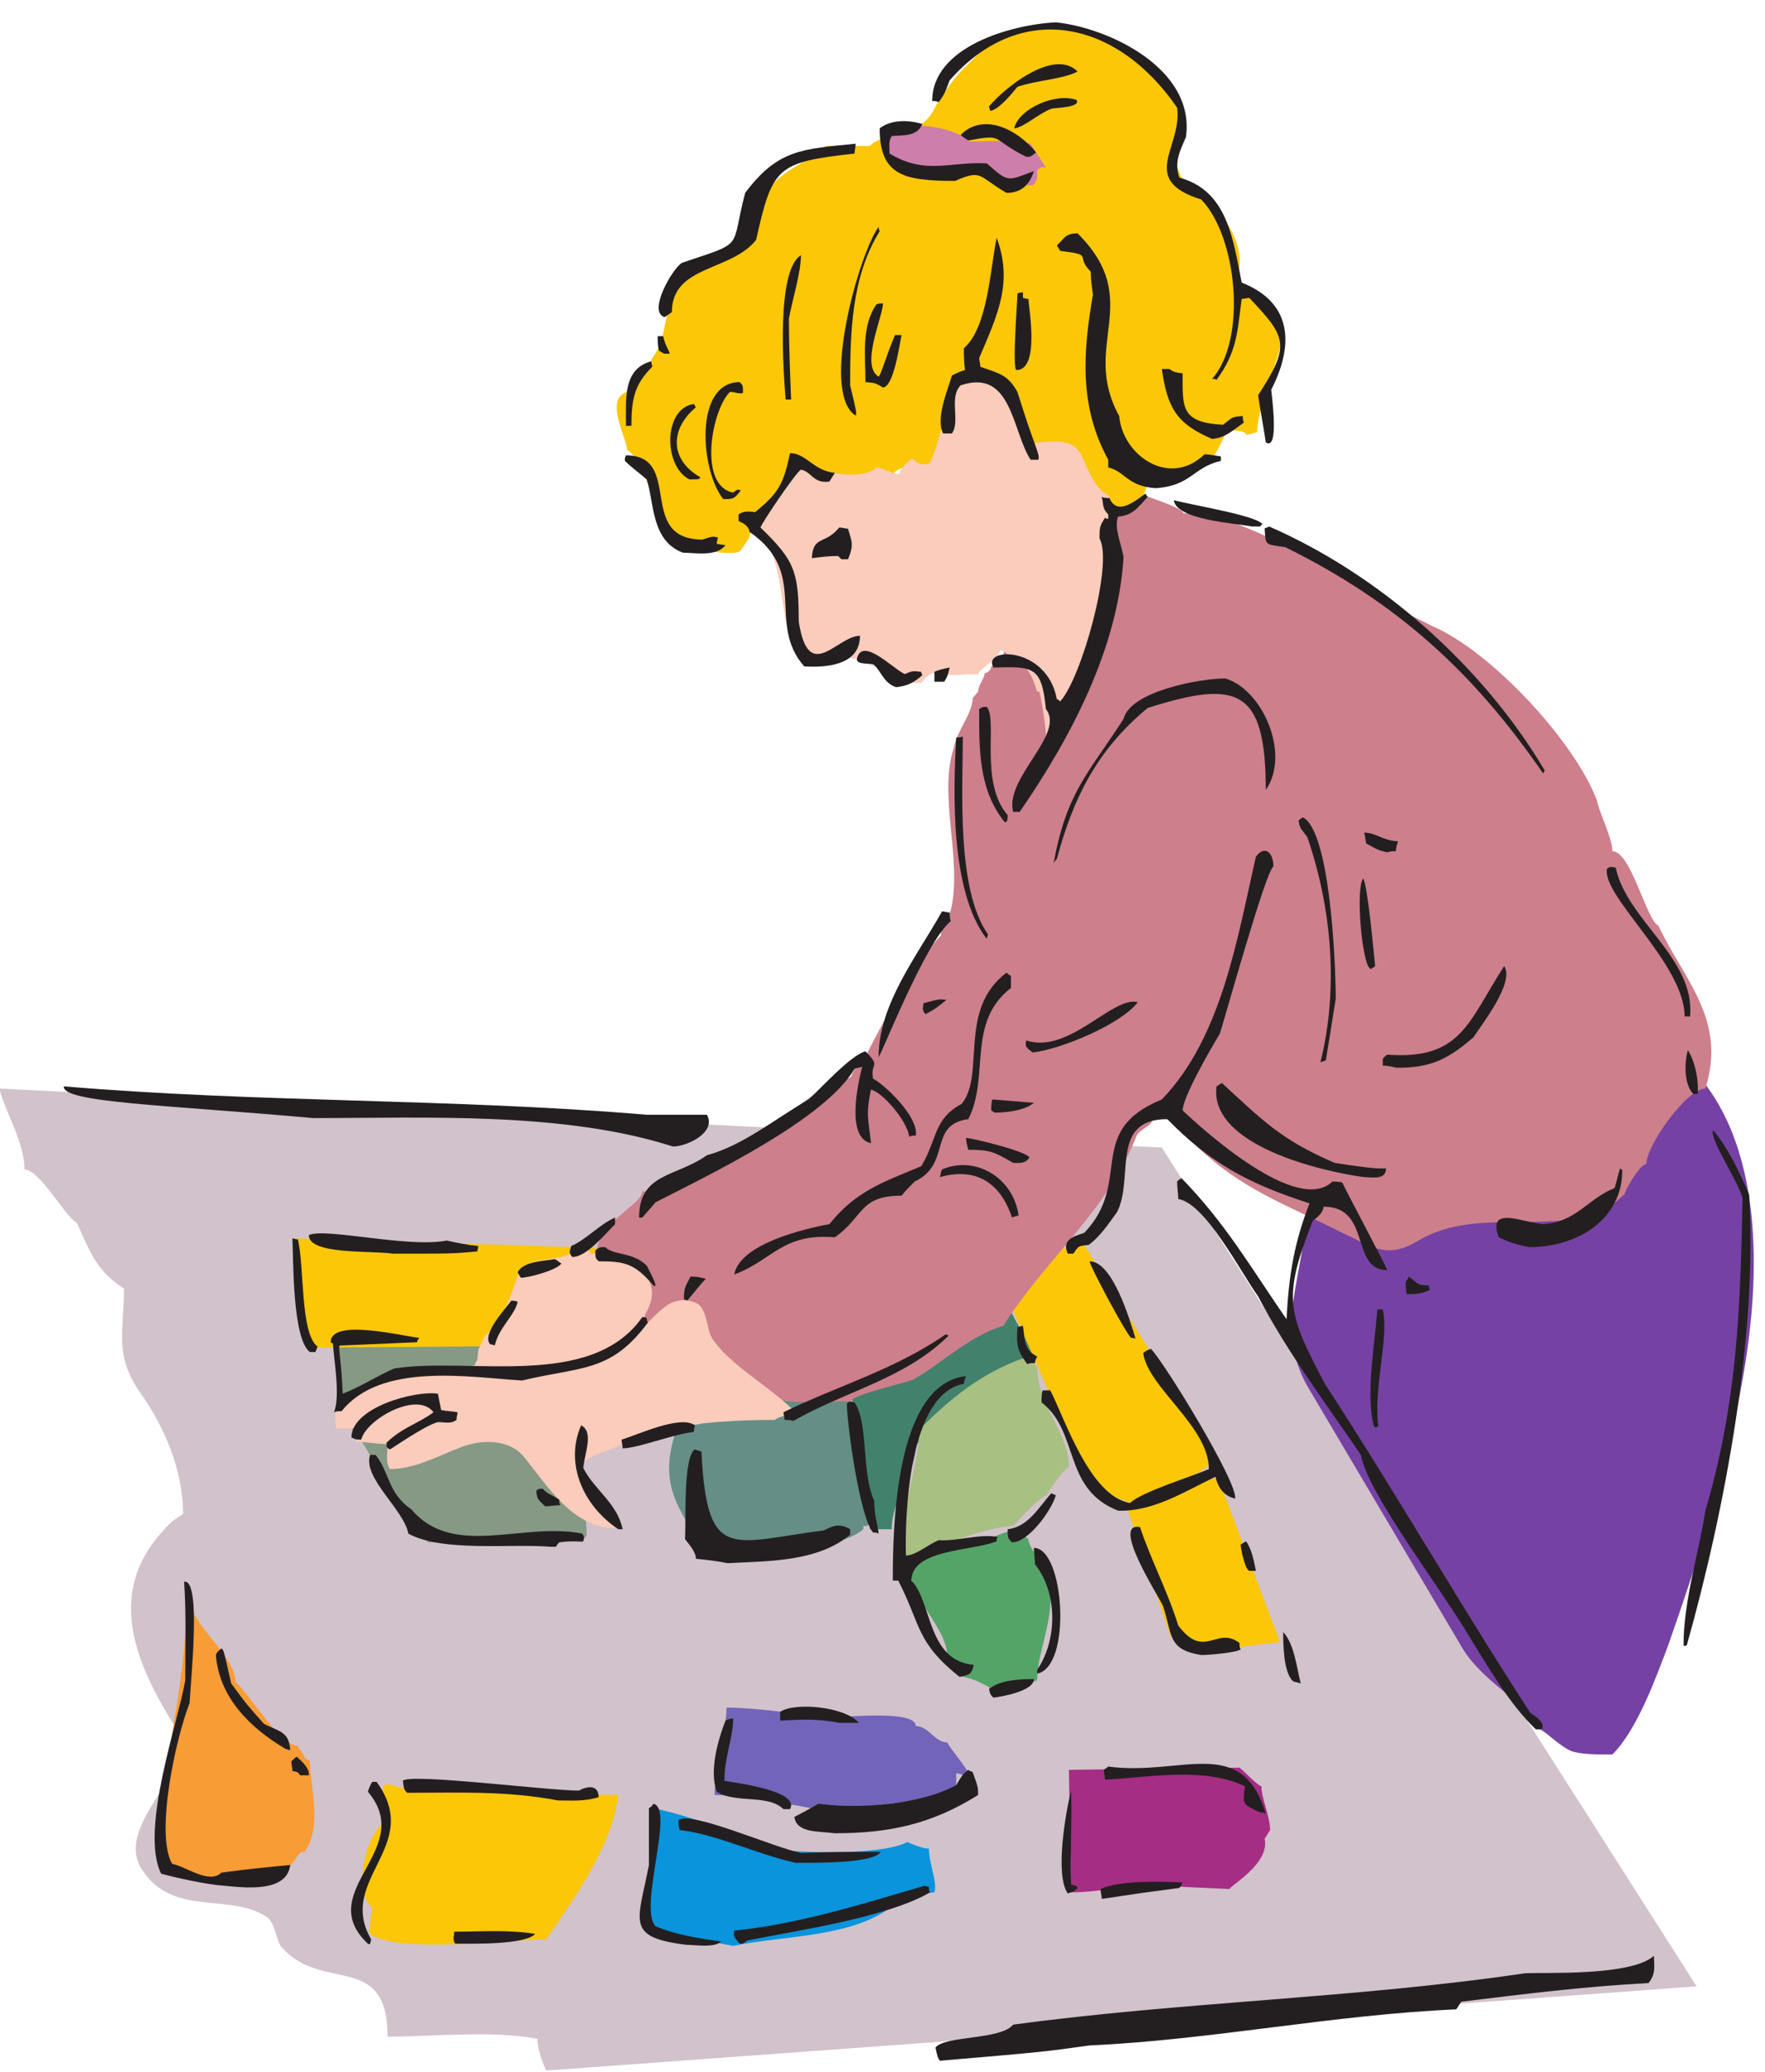 <?xml version="1.0" encoding="UTF-8"?><svg xmlns="http://www.w3.org/2000/svg" xmlns:xlink="http://www.w3.org/1999/xlink" height="136.4" preserveAspectRatio="xMidYMid meet" version="1.0" viewBox="0.3 -0.7 116.2 136.4" width="116.2" zoomAndPan="magnify"><g><g><path d="M 0.254 70.969 L 76.789 74.855 L 112 130.082 L 36.258 135.625 C 36.039 135.191 35.68 134.184 35.68 133.539 C 32.797 132.961 28.91 133.391 25.816 133.391 C 25.816 127.777 21.566 130.512 18.902 127.562 C 18.473 127.199 18.473 125.977 17.895 125.543 C 15.59 123.891 11.703 125.543 9.688 122.449 C 7.816 119.785 12.352 116.473 12.352 113.809 C 9.258 109.059 6.809 103.945 11.703 99.41 L 12.352 98.977 C 12.352 96.098 11.129 93.219 9.473 90.914 C 7.816 88.465 8.461 87.023 8.461 84.145 C 6.59 82.922 6.23 81.695 5.367 79.824 C 4.574 79.395 2.918 76.297 1.91 76.297 C 1.91 74.496 0.688 72.625 0.254 70.969" fill="#d2c2cb"/></g><g><path d="M 83.918 119.785 C 83.918 118.922 83.344 117.695 83.344 116.902 C 83.129 116.902 82.117 115.824 81.902 115.68 L 70.672 115.824 L 70.816 123.891 C 72.688 123.891 74.559 123.387 76.574 123.457 L 81.254 123.672 C 81.254 123.457 83.918 122.016 83.559 120.359 L 83.918 119.785" fill="#a52d84"/></g><g><path d="M 64.117 116.258 C 64.117 115.824 62.68 114.242 62.68 114.023 C 61.816 114.023 61.457 112.945 60.59 112.945 C 60.59 111.723 54.902 112.512 54.109 112.367 C 52.887 112.082 49.574 111.723 48.137 111.723 C 48.137 112.945 47.344 116.039 47.344 117.48 C 48.566 117.48 52.238 118.059 53.68 118.344 C 55.91 118.707 58.574 117.914 60.809 117.914 C 61.238 117.48 62.68 117.914 63.254 117.695 L 63.254 116.039 L 64.117 116.258" fill="#7264b8"/></g><g><path d="M 60.016 120.578 C 58 121.801 46.117 121.367 46.117 119.137 C 45.688 118.922 43.457 118.344 43.238 118.344 C 43.238 120.578 43.023 123.672 43.023 125.762 C 43.238 125.977 43.816 126.336 44.031 126.555 L 48.566 127.418 C 51.953 126.695 56.703 126.914 59.367 124.535 C 59.727 124.25 61.457 123.891 61.816 123.891 C 62.031 123.242 61.457 122.016 61.457 121.008 C 61.023 121.008 60.59 120.793 60.016 120.578" fill="#0994dc"/></g><g><path d="M 41.008 117.48 C 36.832 117.48 32.797 117.266 28.695 117.266 C 25.238 117.266 25.457 115.25 25.457 119.352 C 24.23 120.578 23.582 123.891 24.809 124.898 L 24.59 126.555 C 26.246 127.992 33.59 126.984 36.258 126.984 C 37.91 124.535 40.574 121.008 41.008 117.48" fill="#fbc707"/></g><g><path d="M 18.688 122.879 C 19.336 122.449 19.695 121.656 20.129 121.227 L 20.344 121.227 C 21.566 119.57 20.703 116.902 20.703 115.25 L 20.344 115.031 C 20.344 114.816 19.91 114.387 19.91 114.242 C 18.688 114.242 16.672 110.715 15.809 110.066 C 15.809 108.48 13.359 106.609 12.926 105.168 C 12.566 105.168 12.926 104.953 12.566 104.953 C 12.566 110.496 10.695 116.473 10.695 122.016 C 11.344 122.234 12.137 122.879 12.781 122.879 L 18.688 122.879" fill="#f89c35"/></g><g><path d="M 22.359 87.023 C 22.359 88.898 22.789 91.129 22.789 92.785 C 23.797 93.434 25.238 95.664 25.238 97.105 C 25.672 97.32 26.246 98.762 26.68 98.762 C 26.895 99.191 27.039 99.41 27.473 99.625 C 27.473 99.984 28.336 100.199 28.336 100.633 L 28.48 100.848 L 38.703 100.633 L 38.918 100.414 C 38.918 96.746 36.902 90.914 34.023 88.031 L 22.359 87.023" fill="#859985"/></g><g><path d="M 68.223 89.113 C 68.223 87.457 67.145 86.594 66.781 85.367 C 63.473 85.367 60.016 89.473 56.918 89.473 C 56.918 89.688 56.559 90.121 56.344 90.121 C 56.344 93.648 57.566 96.746 57.566 99.984 L 59.008 99.984 C 59.008 97.969 60.59 96.312 60.59 94.441 C 61.816 93.219 63.902 91.777 65.344 90.336 L 65.703 90.336 C 65.703 89.902 67 89.902 67 89.473 C 67.359 89.473 67.789 89.328 68.223 89.328 L 68.367 89.113 C 68.367 88.465 68.008 87.891 68.008 87.457 L 67.574 87.242 L 67.574 86.809 C 67.359 86.809 67.145 86.594 67.145 86.449 L 68.223 89.113" fill="#42826c"/></g><g><path d="M 57.566 99.625 L 57.352 96.312 C 56.559 95.449 56.344 92.211 56.344 90.914 C 52.672 89.688 48.566 93.219 44.895 93.219 C 43.672 96.746 44.68 98.184 46.336 100.848 C 48.926 100.848 54.902 101.855 57.137 99.984 L 57.137 99.77 L 57.352 99.77 L 57.566 99.625" fill="#648e86"/></g><g><path d="M 60.23 102.504 C 60.23 104.738 62.68 106.391 62.68 108.48 C 62.895 108.48 63.688 109.488 63.688 109.707 C 64.117 109.707 65.344 110.281 65.559 110.496 C 66.566 110.496 67.789 110.281 68.582 109.922 C 68.582 107.832 70.023 105.387 69.23 102.863 C 69.016 102.289 68.008 101.211 68.008 100.633 C 67.789 100.414 67.359 100.414 67.359 99.984 C 67 99.984 65.703 100.414 65.559 100.633 C 64.48 100.633 61.023 100.414 61.023 101.855 C 60.809 101.855 60.23 102.074 60.23 102.504" fill="#54a468"/></g><g><path d="M 67.789 88.68 C 64.91 89.688 62.895 91.344 60.809 93.434 C 60.809 96.312 59.008 99.77 60.016 103.082 L 60.23 102.863 L 60.23 102.289 C 61.238 101.211 65.559 99.77 67 99.77 C 67.145 99.625 68.797 97.754 69.23 97.754 C 69.23 97.535 70.457 95.879 70.672 95.879 C 70.672 93.648 68.582 91.777 68.582 89.328 C 68.367 89.113 68.008 88.465 67.789 88.68" fill="#a8c082"/></g><g><path d="M 19.695 80.832 L 40.145 81.48 L 38.559 87.891 L 20.703 88.031 L 19.695 80.832" fill="#fbc707"/></g><g><path d="M 84.566 107.402 L 80.465 96.527 L 74.559 98.762 L 77.367 107.039 L 79.457 108.047 L 84.566 107.402" fill="#fbc707"/></g><g><path d="M 80.465 95.449 L 71.68 81.266 L 65.559 82.273 L 72.109 97.32 L 75.566 98.543 L 80.465 95.449" fill="#fbc707"/></g><g><path d="M 111.566 69.527 C 116.465 74.496 116.246 83.352 115.023 90.121 C 114.016 96.098 112.145 101.855 110.129 107.617 C 109.336 109.707 108.109 113.16 106.453 114.816 C 105.59 114.816 104.367 114.816 103.793 114.602 C 103.145 114.387 102.137 113.379 101.703 113.16 C 101.129 112.801 100.695 111.938 100.336 111.504 C 99.109 110.496 97.457 109.273 96.59 107.832 L 86.367 90.555 C 84.137 86.594 86.223 83.137 86.223 79.395 L 86.582 79.031 C 86.797 79.031 87.016 78.816 87.016 78.602 L 88.457 78.602 C 90.902 81.047 97.457 79.176 99.688 76.945 C 100.91 76.945 102.566 77.594 103.574 76.512 L 109.336 71.184 C 109.48 70.969 110.773 69.961 111.137 69.961 C 111.137 69.527 111.352 69.961 111.566 69.527" fill="#7641a4"/></g><g><path d="M 75.566 31.871 C 76 32.09 78.016 32.664 78.23 33.098 C 81.688 33.098 85 35.547 88.238 36.625 C 88.887 37.848 93.352 39.863 94.574 40.512 C 98.465 42.168 104.008 48.145 105.445 52.031 C 105.59 52.824 106.453 54.48 106.453 55.344 C 107.68 55.344 108.688 59.883 109.48 60.242 C 111.137 63.77 114.016 66.434 112.574 70.969 C 111.352 70.969 108.688 74.715 108.688 75.938 C 108.258 75.938 107.246 77.738 107.246 77.953 C 106.887 78.168 106.023 79.176 105.59 79.176 C 101.559 80.473 97.238 78.816 93.566 81.047 C 91.48 82.273 90.473 81.266 88.672 80.473 C 85 78.602 81.902 77.594 78.809 74.496 C 78.59 74.281 77.223 72.84 76.789 72.84 L 76.574 72.84 L 76.145 73.059 C 76.145 73.418 75.352 73.633 75.137 74.066 C 73.117 79.176 69.23 82.059 66.352 86.594 C 64.117 87.242 62.246 89.113 60.445 90.121 C 60.016 90.336 56.344 91.129 56.344 91.562 C 53.246 91.562 50.367 92.211 48.566 89.328 C 47.918 89.328 47.559 87.891 47.344 87.672 L 47.129 87.672 C 46.91 87.457 45.688 85.586 45.688 85.367 L 44.465 85.367 L 44.465 85.801 C 44.031 85.801 44.465 86.016 44.031 86.016 L 44.031 86.449 L 43.816 86.594 L 42.809 86.594 C 42.809 85.801 42.59 84.578 42.59 83.715 C 42.23 83.715 41.797 82.488 41.223 82.488 C 41.223 82.273 39.926 81.914 39.566 81.914 C 39.566 79.824 42.59 78.602 42.59 77.738 C 44.465 77.738 47.129 76.152 48.566 75.289 C 50.223 74.496 54.473 70.32 56.129 70.32 L 56.344 70.176 C 56.344 69.961 57.137 68.738 57.352 68.738 C 58.359 66.648 60.809 62.328 62.246 60.891 C 62.246 60.242 62.68 59.883 62.895 59.234 C 63.688 55.922 62.031 51.602 63.109 48.504 C 63.254 47.496 64.336 46.273 64.336 45.266 L 64.695 44.832 C 64.695 44.402 65.129 43.969 65.129 43.609 C 65.344 43.609 65.559 43.395 65.559 43.176 C 65.703 43.176 66.137 42.746 66.352 42.746 C 66.352 39.074 71.465 35.328 73.336 32.883 L 73.695 32.883 C 73.695 32.449 74.559 32.234 74.559 32.09 L 75.566 31.871" fill="#cd7f8b"/></g><g><path d="M 38.633 81.191 C 37.695 82.707 34.887 81.695 34.383 83.281 C 34.023 84.434 33.23 86.594 32.223 87.242 L 31.789 88.176 C 31.789 88.391 31.719 88.68 31.719 88.898 C 31.648 88.898 31.574 89.039 31.574 89.184 C 31.43 89.184 31.359 89.258 31.285 89.328 C 28.336 89.328 25.383 89.902 22.863 91.633 C 22.789 91.707 22.648 91.922 22.648 92.066 L 22.574 92.137 C 22.215 92.137 22.43 93.219 22.43 93.359 L 23.727 93.359 L 23.727 94.227 C 24.375 94.227 25.023 94.367 25.672 94.367 L 25.816 94.512 C 25.816 95.016 25.672 95.52 25.961 96.023 C 27.613 96.023 29.129 95.16 30.641 94.586 C 31.934 94.082 33.734 94.008 34.742 95.16 C 36.398 97.176 37.984 99.914 40.863 99.914 C 40.863 98.473 38.488 97.391 38.488 95.738 C 39.207 95.016 40.793 94.73 41.727 94.152 C 42.375 93.793 43.168 93.578 43.887 93.434 C 46.191 92.93 48.926 92.785 51.305 92.785 C 51.52 92.57 52.312 92.426 52.598 92.426 L 52.598 92.211 C 51.23 90.84 49.359 89.762 47.992 88.391 C 47.773 88.176 47.27 87.602 47.129 87.312 C 46.84 86.809 46.84 85.367 46.117 85.082 C 44.176 84.289 43.383 86.379 42.086 87.023 C 42.59 85.945 43.672 85.008 43.023 83.57 C 42.52 82.344 40.359 81.84 39.207 81.84 C 39.207 81.695 38.703 81.48 38.633 81.191" fill="#fbcbbb"/></g><g><path d="M 74.199 33.098 C 74.488 33.098 75.062 32.664 75.352 32.664 C 75.352 32.234 75.926 31.367 75.926 30.648 C 79.816 30.648 79.816 30.219 81.109 27.625 C 81.254 27.625 82.336 27.625 82.336 27.914 C 82.621 27.914 82.91 27.77 83.055 27.77 C 83.055 27.191 83.488 25.031 83.918 24.891 C 83.918 23.016 85.648 21.578 83.773 19.703 C 83.414 19.344 82.551 18.555 82.336 18.266 C 82.191 18.266 81.758 17.473 81.832 17.328 C 82.551 14.305 78.879 11.855 79.238 11.496 C 77.797 11.496 78.16 10.562 77.512 9.914 C 78.305 7.969 78.734 5.52 76.215 4.297 C 76.07 4.152 75.496 3.434 74.344 2.715 C 74.055 1.992 70.887 1.129 70.742 1.273 C 66.855 1.273 67.285 0.266 63.832 3.723 C 63.109 4.441 62.246 5.594 61.816 6.457 C 60.809 8.473 58.574 7.898 57.566 8.906 L 54.688 8.906 C 53.824 9.77 52.312 10.273 51.23 11.352 C 50.367 12.289 49.934 14.016 49.215 15.023 C 48.781 15.023 47.633 15.746 47.488 16.031 C 43.887 16.031 44.605 20.281 43.598 22.297 C 43.312 22.871 42.16 24.457 42.16 25.031 C 39.711 25.031 41.582 28.059 41.582 28.922 C 42.734 29.496 43.598 33.816 45.184 35.402 C 45.902 35.402 48.711 35.977 49.07 35.547 C 49.07 35.547 49.574 34.754 49.648 34.68 C 49.648 34.176 50.512 32.234 51.086 32.234 C 51.086 31.801 52.238 30.938 52.238 30.074 C 52.672 30.074 54.398 30.219 54.398 30.938 C 55.406 31.082 56.559 31.367 57.422 30.504 L 59.078 30.648 C 59.078 30.145 60.375 29.855 60.375 30.219 L 61.383 30.219 C 61.961 28.922 63.543 26.473 63.543 24.891 C 65.129 24.891 64.406 23.738 65.992 25.32 C 65.992 26.402 66.641 28.703 67.285 29.352 L 69.59 29.352 C 69.734 29.93 72.039 32.664 72.758 32.664 C 72.758 33.098 73.621 33.098 74.199 33.098" fill="#fbc707"/></g><g><path d="M 69.16 10.344 L 68.152 8.762 C 66.711 8.473 65.559 8.617 64.117 8.617 C 63.109 7.609 59.941 7.176 58.648 8.039 C 58.648 9.48 59.078 10.059 59.941 10.922 C 60.52 10.922 62.824 11.211 62.824 10.633 L 64.695 10.633 C 65.559 11.496 67 11.496 68.293 11.496 L 68.438 11.352 L 68.582 11.066 L 68.582 10.488 C 68.727 10.488 68.727 10.199 69.16 10.344" fill="#cd7eab"/></g><g><path d="M 49.934 33.816 C 49.934 34.031 50.582 35.113 50.797 35.113 C 52.094 37.129 51.52 41.234 53.246 42.961 C 53.969 42.961 54.832 42.672 55.262 42.242 C 56.129 42.242 55.84 42.672 56.703 42.672 C 57.137 42.746 59.078 43.68 59.078 44.258 L 60.953 44.258 L 61.094 44.113 C 61.094 43.969 61.816 43.395 62.246 43.535 L 62.246 43.68 C 62.535 43.824 64.262 43.68 64.695 43.68 C 64.84 43.25 66.137 42.672 66.137 42.098 C 66.422 42.098 67 42.816 67.43 42.816 C 68.152 43.535 68.293 43.969 68.582 44.832 L 68.727 44.832 C 68.871 45.41 69.16 47.137 69.16 47.855 C 70.887 47.855 71.465 44.113 71.895 42.816 C 72.473 40.801 72.688 38.57 73.336 36.555 C 73.695 35.258 73.336 33.387 73.336 31.945 C 72.328 31.512 71.895 30.074 71.465 29.211 C 70.742 27.914 69.016 28.488 68.008 28.488 C 68.008 27.48 67.145 26.039 67.145 25.031 C 67 25.031 66.422 24.168 66.277 24.023 C 64.262 24.023 63.254 24.168 62.68 26.184 C 62.246 27.48 62.102 28.488 61.527 29.785 C 61.094 29.93 60.809 29.93 60.375 29.496 C 60.23 29.496 59.512 30.219 59.512 30.504 C 58.934 30.504 58.43 30.074 58 30.074 C 56.992 31.082 53.391 30.289 53.391 29.496 L 53.102 29.496 C 52.672 30.359 51.375 31.656 50.797 32.379 L 50.656 32.379 C 50.656 32.52 49.719 33.816 49.934 33.816" fill="#fbcbbb"/></g><g><path d="M 62.176 134.977 C 62.031 134.762 62.031 134.762 61.887 134.113 C 62.465 133.32 66.207 133.609 67 132.602 C 78.16 131.09 89.465 130.875 100.695 129.219 C 101.918 129.145 107.68 129.434 109.191 128.066 C 109.191 128.785 109.336 129.219 108.832 129.863 C 104.656 130.082 100.621 130.586 96.52 131.09 C 96.375 131.234 96.305 131.449 96.16 131.594 C 88.023 131.953 80.031 133.609 72.039 133.969 C 68.941 134.402 68.941 134.402 62.176 134.977" fill="#231f20"/></g><g><path d="M 45.473 127.344 C 41.438 126.84 42.305 125.832 43.023 122.09 C 43.023 120.863 43.023 119.57 43.023 118.344 C 43.168 118.273 43.238 118.199 43.312 118.059 C 44.75 118.344 42.305 124.898 43.457 126.121 C 44.824 126.695 46.262 126.914 47.773 127.129 C 47.344 127.562 46.047 127.344 45.473 127.344" fill="#231f20"/></g><g><path d="M 24.52 127.273 C 20.848 123.816 27.758 121.082 24.52 117.266 C 24.59 117.047 24.664 116.832 24.809 116.617 C 24.879 116.617 24.953 116.617 25.094 116.617 C 28.191 120.863 22.43 123.023 24.734 126.984 C 24.664 127.344 24.664 127.344 24.52 127.273" fill="#231f20"/></g><g><path d="M 30.277 127.273 C 30.062 126.984 30.207 126.77 30.207 126.48 C 32.008 126.48 33.734 126.336 35.535 126.625 C 34.887 127.344 31.504 127.273 30.277 127.273" fill="#231f20"/></g><g><path d="M 49 127.273 C 48.641 126.84 48.566 126.84 48.641 126.41 C 52.887 125.977 56.992 124.68 61.168 123.457 C 61.238 123.457 61.312 123.527 61.457 123.527 C 61.457 123.672 61.457 123.816 61.527 123.891 C 58.719 125.543 52.742 126.41 49.504 127.059 C 49.215 127.273 49.215 127.273 49 127.273" fill="#231f20"/></g><g><path d="M 72.832 124.32 C 72.832 124.105 72.758 123.891 72.758 123.672 C 73.984 123.098 76.648 123.168 78.16 123.242 C 78.086 123.387 78.016 123.527 77.941 123.602 C 74.055 124.105 73.48 124.25 72.832 124.32" fill="#231f20"/></g><g><path d="M 70.598 123.961 C 69.734 122.738 70.457 118.633 70.816 117.191 C 70.887 119.211 70.742 121.297 70.816 123.387 C 71.176 123.457 71.176 123.457 71.246 123.602 C 71.031 123.816 71.031 123.816 70.598 123.961" fill="#231f20"/></g><g><path d="M 15.086 123.457 C 13.934 123.387 11.992 122.953 10.91 122.664 C 9.473 119.785 12.062 112.586 12.496 109.922 C 12.496 107.762 12.566 105.527 12.422 103.441 C 13.574 103.227 12.855 109.922 12.781 111.434 C 11.918 113.594 10.48 120 11.633 122.016 C 12.496 122.16 14.078 123.387 14.871 122.594 C 16.383 122.379 17.895 122.234 19.406 122.09 C 19.191 123.891 16.527 123.602 15.086 123.457" fill="#231f20"/></g><g><path d="M 52.672 121.945 C 50.078 121.367 47.488 120.074 45.039 119.785 C 44.969 119.496 44.969 119.281 44.969 119.137 C 45.758 118.488 51.23 120.938 53.031 121.297 C 54.758 121.227 56.488 121.227 58.285 121.227 C 57.781 122.016 53.824 121.945 52.672 121.945" fill="#231f20"/></g><g><path d="M 55.262 120 C 54.184 119.855 52.742 120 52.598 118.922 C 53.176 118.633 53.68 118.344 54.184 118.059 C 56.848 118.414 60.879 118.129 63.254 116.832 C 63.688 116.113 63.688 116.113 64.047 115.824 C 64.117 115.898 64.191 115.898 64.336 115.969 C 64.695 116.977 64.695 116.977 64.695 117.48 C 61.598 119.426 58.789 120 55.262 120" fill="#231f20"/></g><g><path d="M 83.27 118.633 C 82.047 118.059 82.117 118.129 82.262 116.902 C 79.527 115.609 75.926 116.328 73.047 116.473 C 73.047 116.258 72.977 116.039 72.977 115.824 C 73.047 115.754 73.191 115.68 73.262 115.609 C 78.086 116.258 82.047 113.449 83.633 118.707 C 83.488 118.633 83.414 118.633 83.27 118.633" fill="#231f20"/></g><g><path d="M 51.879 118.414 C 50.871 117.41 48.711 118.059 47.488 117.266 C 46.984 115.898 47.559 113.879 48.062 112.586 C 48.207 112.512 48.352 112.441 48.566 112.441 C 48.566 113.738 47.992 114.961 47.992 116.543 C 48.137 116.617 53.031 117.121 52.312 118.414 C 52.094 118.414 52.023 118.414 51.879 118.414" fill="#231f20"/></g><g><path d="M 37.047 117.84 C 33.59 117.191 30.566 117.336 27.109 117.336 C 26.895 117.121 26.895 117.121 26.824 116.543 C 27.328 116.039 36.328 117.191 38.414 117.191 C 38.918 116.902 39.711 116.762 39.711 117.625 C 38.773 117.914 37.984 117.84 37.047 117.84" fill="#231f20"/></g><g><path d="M 20.055 116.184 C 19.91 115.969 19.91 115.969 19.551 115.898 C 19.551 115.68 19.48 115.465 19.48 115.25 C 19.621 115.176 19.695 115.031 19.84 114.961 C 20.055 115.176 20.703 115.68 20.633 116.184 C 20.414 116.184 20.199 116.184 20.055 116.184" fill="#231f20"/></g><g><path d="M 19.117 114.457 C 16.672 113.016 14.727 111 14.512 108.266 C 14.582 108.047 14.727 107.977 14.871 107.832 C 15.016 107.902 15.016 107.902 15.52 110.137 C 16.527 111.504 16.527 111.504 17.68 112.801 C 18.688 113.305 19.336 113.305 19.406 114.527 C 19.336 114.527 19.191 114.457 19.117 114.457" fill="#231f20"/></g><g><path d="M 101.414 113.16 C 99.613 111.434 98.246 108.984 97.023 107.039 C 95.223 103.945 90.328 97.609 89.895 95.09 C 87.59 91.707 85 88.25 83.129 84.648 C 81.977 83.066 79.672 78.527 77.871 78.242 C 77.871 77.883 77.797 77.52 77.797 77.09 C 77.871 77.016 77.941 76.945 78.086 76.871 C 80.969 79.824 82.621 82.707 85 86.16 C 85.145 83.281 85.504 81.121 86.512 78.527 C 82.48 77.234 79.961 75.863 77.152 72.984 C 73.336 72.984 74.992 76.871 73.84 79.105 C 73.262 79.898 72.688 80.762 71.969 81.266 C 71.246 81.336 71.32 81.336 70.961 81.84 C 70.816 81.84 70.672 81.84 70.598 81.84 C 70.168 80.902 71.031 80.688 71.68 80.473 C 74.918 77.09 71.68 73.777 76.789 71.688 C 80.75 67.586 81.758 61.031 82.984 55.707 C 83.559 54.914 84.137 55.418 84.137 56.352 C 83.633 56.641 81.039 66 80.605 67.367 C 80.031 68.305 78.16 71.543 78.16 72.41 C 79.527 73.707 85.719 79.32 88.023 77.09 C 88.168 77.09 88.457 77.09 88.672 77.16 C 88.816 77.52 91.621 82.777 91.621 82.922 C 89.176 82.922 90.613 78.746 87.445 78.746 C 87.375 79.176 87.086 79.395 86.727 79.68 C 84.711 84.793 85.07 85.73 87.52 90.41 C 92.129 97.465 96.375 104.879 101.055 112.082 C 101.27 112.227 102.137 112.73 101.773 113.16 C 101.633 113.16 101.559 113.16 101.414 113.16" fill="#231f20"/></g><g><path d="M 55.551 112.73 C 54.039 112.441 53.102 112.512 51.664 112.586 C 51.664 112.367 51.664 112.152 51.664 112.008 C 52.598 111.359 55.91 111.648 56.848 112.73 C 56.414 112.73 55.984 112.73 55.551 112.73" fill="#231f20"/></g><g><path d="M 65.703 111.074 C 65.488 110.855 65.488 110.855 65.414 110.496 C 66.137 109.922 67.359 109.848 68.367 109.848 C 68.367 110.641 66.277 111 65.703 111.074" fill="#231f20"/></g><g><path d="M 85.43 109.992 C 84.781 109.414 84.781 107.473 84.781 106.754 C 85.504 107.543 85.648 108.984 85.934 110.137 C 85.789 110.066 85.574 110.066 85.43 109.992" fill="#231f20"/></g><g><path d="M 63.473 109.707 C 60.59 107.402 60.953 106.32 59.438 103.367 C 59.293 103.367 59.223 103.367 59.078 103.367 C 59.078 99.84 59.223 90.41 63.902 89.902 C 63.832 90.047 63.758 90.266 63.758 90.41 C 60.086 91.059 59.871 99.191 59.941 101.715 C 60.59 101.715 61.383 100.992 62.102 100.707 C 63.398 100.777 64.766 100.273 65.992 100.488 C 65.918 100.562 65.918 100.633 65.918 100.777 C 64.336 101.426 60.305 101.281 60.305 103.367 C 61.672 104.738 61.312 108.625 64.406 108.914 C 64.262 109.562 64.117 109.562 63.473 109.707" fill="#231f20"/></g><g><path d="M 68.582 109.488 C 68.582 109.344 68.582 109.199 68.656 109.129 C 69.953 107.113 69.879 104.09 68.438 102.289 C 68.438 101.93 68.367 101.57 68.367 101.211 C 70.383 101.211 70.887 109.059 68.582 109.488" fill="#231f20"/></g><g><path d="M 79.383 108.266 C 77.152 107.902 77.512 106.969 76.863 105.023 C 76.574 104.379 73.406 99.48 75.352 99.84 C 76.07 102 77.152 104.016 77.871 106.32 C 79.598 108.625 80.391 106.32 81.902 107.473 C 81.902 107.617 81.902 107.762 81.977 107.902 C 81.613 108.121 79.887 108.266 79.383 108.266" fill="#231f20"/></g><g><path d="M 111.137 107.617 C 111.137 104.664 112.145 101.57 112.574 98.762 C 114.664 91.707 114.879 85.512 115.023 78.168 C 114.664 76.945 112.863 74.352 113.078 73.707 C 114.016 74.785 114.809 76.441 115.453 77.953 C 116.031 87.098 113.871 98.688 111.352 107.617 C 111.207 107.688 111.207 107.688 111.137 107.617" fill="#231f20"/></g><g><path d="M 82.551 102.723 C 82.262 102.648 81.977 101.211 81.977 100.992 C 82.117 100.922 82.191 100.848 82.336 100.777 C 82.695 101.281 82.84 102 82.984 102.723 C 82.84 102.723 82.695 102.723 82.551 102.723" fill="#231f20"/></g><g><path d="M 48.207 102.219 C 47.488 102.074 46.84 102 46.117 101.93 C 46.117 101.426 45.543 100.848 45.398 100.633 C 45.473 99.555 45.258 95.234 46.047 94.73 C 46.191 94.801 46.336 94.801 46.48 94.871 C 46.84 102.219 48.422 100.848 54.543 100.059 C 55.117 99.77 55.551 99.555 56.27 99.984 C 56.27 100.129 56.27 100.199 56.27 100.344 C 54.109 102.145 50.871 102.074 48.207 102.219" fill="#231f20"/></g><g><path d="M 36.543 101.137 C 33.809 100.922 29.414 101.496 27.184 100.273 C 26.895 98.688 24.16 96.602 24.664 95.09 C 24.809 95.09 24.879 95.09 25.023 95.09 C 25.961 96.242 25.816 97.609 27.398 98.688 C 30.137 101.93 34.742 99.48 38.633 100.273 C 38.773 100.488 38.773 100.488 38.703 100.777 C 38.559 100.848 38.129 100.707 37.117 100.848 C 37.047 100.922 36.977 100.992 36.902 101.137 C 36.758 101.137 36.613 101.137 36.543 101.137" fill="#231f20"/></g><g><path d="M 66.926 100.848 C 66.641 100.562 66.641 100.562 66.641 99.984 C 68.008 99.84 68.727 98.473 69.52 97.609 C 69.59 97.68 69.734 97.68 69.809 97.754 C 69.52 98.762 68.008 100.848 66.926 100.848" fill="#231f20"/></g><g><path d="M 57.781 100.199 C 56.918 99.266 56.055 93.074 56.055 91.707 C 56.199 91.562 56.199 91.562 56.559 91.633 C 57.496 93 56.992 96.242 57.855 98.113 C 57.855 99.047 58.07 99.625 58.145 100.273 C 58 100.199 57.926 100.199 57.781 100.199" fill="#231f20"/></g><g><path d="M 41.008 99.984 C 38.633 98.402 37.48 95.594 38.559 93.145 C 39.422 93.578 38.773 95.016 38.703 95.953 C 39.422 97.391 40.934 98.258 41.293 99.984 C 41.152 99.984 41.078 99.984 41.008 99.984" fill="#231f20"/></g><g><path d="M 73.91 98.762 C 70.238 97.32 71.391 93.578 68.871 91.633 C 68.871 91.344 68.871 91.059 68.941 90.84 C 69.086 90.84 69.23 90.84 69.445 90.84 C 70.383 92.641 72.039 97.824 74.703 98.258 C 75.422 97.535 78.734 96.527 79.887 96.023 C 79.887 93.219 75.855 90.625 75.566 88.391 C 75.711 88.25 75.855 88.176 76.07 88.105 C 76.934 88.969 81.832 96.961 81.613 97.969 C 80.75 97.754 80.465 97.105 80.32 96.527 C 78.23 97.535 76.215 98.832 73.91 98.762" fill="#231f20"/></g><g><path d="M 36.184 98.473 C 35.68 97.969 35.68 98.039 35.605 97.465 C 35.75 97.32 35.75 97.32 36.039 97.32 C 36.258 97.609 36.688 97.754 37.117 98.039 C 37.117 98.184 37.117 98.258 37.191 98.402 C 36.832 98.402 36.543 98.473 36.184 98.473" fill="#231f20"/></g><g><path d="M 25.961 94.73 C 25.742 94.586 25.742 94.586 25.742 94.297 C 26.75 93.289 27.902 93 28.84 92.281 C 27.758 90.84 24.375 92.785 24.086 94.082 C 23.727 94.082 23.727 94.082 23.438 93.938 C 23.438 91.992 27.543 90.84 29.129 91.059 C 29.199 91.414 29.27 91.777 29.344 92.137 C 29.703 92.211 30.062 92.211 30.422 92.281 C 30.422 92.426 30.352 92.57 30.352 92.785 C 29.992 93.074 29.559 92.93 29.129 92.93 C 28.262 93.145 26.031 94.73 25.961 94.73" fill="#231f20"/></g><g><path d="M 41.293 94.656 C 41.293 94.441 41.223 94.297 41.223 94.082 C 42.23 93.793 45.109 92.426 46.047 93.145 C 46.047 93.219 45.977 93.434 45.977 93.578 C 44.605 93.723 42.305 94.656 41.293 94.656" fill="#231f20"/></g><g><path d="M 90.758 93.219 C 90.184 91.129 90.832 87.672 90.977 85.512 C 91.047 85.512 91.191 85.512 91.336 85.512 C 91.766 87.387 90.688 90.77 91.047 93.219 C 90.832 93.289 90.832 93.289 90.758 93.219" fill="#231f20"/></g><g><path d="M 51.953 92.785 C 51.953 92.57 51.879 92.426 51.879 92.281 C 55.406 90.555 59.223 89.473 62.535 87.168 C 62.605 87.168 62.68 87.168 62.75 87.242 C 59.797 90.121 56.055 90.84 52.527 92.855 C 52.312 92.785 52.094 92.785 51.953 92.785" fill="#231f20"/></g><g><path d="M 22.285 92.281 C 22.719 91.273 22.285 88.824 22.215 87.746 C 22.145 87.746 22.07 87.672 22.07 87.672 C 22.07 86.09 26.68 87.242 27.902 87.387 C 27.832 87.457 27.758 87.602 27.758 87.672 C 26.031 87.746 24.305 87.816 22.648 87.891 C 22.574 88.176 22.789 89.039 22.863 91.059 C 24.016 90.625 25.094 89.902 26.246 89.402 C 31.215 88.609 39.207 90.84 42.59 86.016 C 42.664 86.016 42.809 86.016 42.879 86.09 C 42.879 86.16 42.879 86.234 42.953 86.379 C 40.504 89.688 38.559 89.258 34.672 90.191 C 31.145 89.977 25.383 88.969 22.789 92.211 C 22.574 92.211 22.43 92.211 22.285 92.281" fill="#231f20"/></g><g><path d="M 67.934 89.113 C 67.215 88.176 67.215 87.746 67.285 86.664 C 67.43 86.664 67.504 86.594 67.648 86.594 C 67.789 87.602 67.719 88.176 68.582 88.609 C 68.512 88.754 68.438 88.898 68.438 89.039 C 68.293 89.039 68.078 89.039 67.934 89.113" fill="#231f20"/></g><g><path d="M 20.703 88.32 C 19.551 87.457 19.621 82.344 19.551 80.832 C 19.621 80.832 19.766 80.902 19.91 80.902 C 20.344 82.633 20.055 87.098 21.207 87.961 C 21.137 88.105 21.137 88.176 21.062 88.32 C 20.992 88.32 20.848 88.32 20.703 88.32" fill="#231f20"/></g><g><path d="M 32.582 87.816 C 31.934 87.168 33.734 85.297 33.953 84.938 C 34.094 84.938 34.238 84.938 34.383 85.008 C 34.168 85.945 33.16 86.664 32.871 87.891 C 32.727 87.816 32.656 87.816 32.582 87.816" fill="#231f20"/></g><g><path d="M 74.773 87.387 C 74.414 87.098 71.969 82.488 72.039 82.344 C 73.551 82.344 74.703 86.234 75.062 87.457 C 74.992 87.387 74.848 87.387 74.773 87.387" fill="#231f20"/></g><g><path d="M 45.328 84.863 C 45.328 84.074 45.398 84.074 45.758 83.352 C 46.191 83.352 46.191 83.352 46.77 83.496 C 46.336 83.93 45.977 84.434 45.543 84.938 C 45.473 84.863 45.398 84.863 45.328 84.863" fill="#231f20"/></g><g><path d="M 92.918 84.504 C 92.848 84.219 92.848 83.93 92.848 83.715 C 92.918 83.57 92.992 83.496 93.062 83.352 C 93.641 83.785 93.566 83.93 94.359 83.93 C 94.359 84 94.43 84.145 94.43 84.219 C 93.926 84.504 93.422 84.504 92.918 84.504" fill="#231f20"/></g><g><path d="M 43.312 83.93 C 42.086 82.488 41.438 82.344 39.711 82.344 C 39.496 82.129 39.496 82.129 39.496 81.625 C 39.781 81.41 39.781 81.41 40.145 81.41 C 40.719 81.984 41.941 81.695 42.879 82.633 C 43.023 82.922 43.742 84.219 43.312 83.93" fill="#231f20"/></g><g><path d="M 34.598 83.426 C 34.527 83.352 34.457 83.211 34.383 83.066 C 34.742 82.344 36.039 82.344 36.832 82.199 C 36.977 82.273 37.117 82.414 37.262 82.488 C 36.977 82.922 35.102 83.426 34.598 83.426" fill="#231f20"/></g><g><path d="M 48.641 83.211 C 49 81.191 53.32 80.184 54.902 79.898 C 56.633 77.738 58.359 77.16 60.953 76.082 C 62.031 74.281 61.742 72.984 63.613 71.977 C 65.199 70.031 63.328 65.785 66.566 63.336 C 66.641 63.41 66.711 63.48 66.855 63.555 C 66.855 63.84 66.855 64.059 66.855 64.344 C 63.902 66.648 65.488 70.176 64.047 72.984 C 61.383 73.344 62.969 75.938 60.52 77.09 C 60.23 77.379 59.941 77.664 59.656 78.023 C 56.848 78.023 57.207 79.395 55.262 80.762 C 51.809 80.473 51.16 82.273 48.641 83.211" fill="#231f20"/></g><g><path d="M 37.984 82.059 C 37.695 81.77 37.84 81.625 37.91 81.336 C 38.918 80.902 39.781 79.898 40.793 79.465 C 40.793 79.609 40.793 79.754 40.793 79.898 C 40.145 80.543 38.918 82.059 37.984 82.059" fill="#231f20"/></g><g><path d="M 26.176 81.84 C 24.59 81.625 20.633 81.914 20.633 80.617 C 21.711 80.113 27.184 81.48 29.703 80.977 C 30.352 81.121 31.07 81.266 31.789 81.336 C 31.789 81.48 31.719 81.625 31.719 81.695 C 30.137 81.84 30.137 81.84 26.176 81.84" fill="#231f20"/></g><g><path d="M 100.984 81.41 C 100.191 81.266 99.543 81.047 98.969 80.762 C 98.176 78.602 100.621 79.824 101.918 79.898 C 104.078 79.754 104.801 78.242 106.598 77.52 C 106.742 77.09 106.816 76.656 106.961 76.227 C 107.031 76.297 107.102 76.297 107.102 76.367 C 107.102 79.535 104.223 81.41 100.984 81.41" fill="#231f20"/></g><g><path d="M 42.375 79.465 C 42.375 76.512 44.824 76.801 46.84 75.359 C 49.215 74.715 51.305 72.984 53.535 71.688 C 54.328 70.969 56.344 68.738 57.277 68.52 C 58.359 69.602 57.566 69.242 57.781 70.32 C 58.504 70.68 60.809 72.84 60.59 74.066 C 60.445 74.066 60.305 74.066 60.16 74.137 C 60.016 73.059 58.359 71.184 57.641 71.039 C 57.277 72.77 57.496 73.059 57.641 74.57 C 55.984 74.211 56.773 70.68 57.062 69.527 C 56.918 69.602 56.703 69.602 56.559 69.672 C 54.613 72.984 47.129 76.586 43.457 78.457 C 43.168 78.816 42.879 79.105 42.59 79.465 C 42.52 79.465 42.445 79.465 42.375 79.465" fill="#231f20"/></g><g><path d="M 66.926 79.465 C 66.137 77.09 64.48 76.152 62.176 76.801 C 62.246 76.586 62.246 76.441 62.32 76.297 C 64.48 75.359 67 76.801 67.359 79.32 C 67.215 79.395 67 79.395 66.926 79.465" fill="#231f20"/></g><g><path d="M 90.109 76.801 C 87.375 76.441 79.887 74.715 80.391 70.824 C 80.535 70.754 80.605 70.68 80.75 70.609 C 83.414 73.059 84.641 74.352 88.168 75.863 C 90.902 76.297 91.191 76.227 91.551 76.227 C 91.551 77.016 90.613 76.801 90.109 76.801" fill="#231f20"/></g><g><path d="M 67 75.863 C 65.773 75.145 65.488 75 64.047 75 C 63.977 74.715 63.902 74.496 63.902 74.211 C 64.48 74.281 67.789 75.074 68.078 75.504 C 67.789 75.938 67.43 75.863 67 75.863" fill="#231f20"/></g><g><path d="M 44.605 74.785 C 37.406 72.48 28.406 72.914 20.918 72.914 C 11.344 72.047 4.359 71.906 4.504 70.824 C 17.246 71.906 30.207 71.617 42.879 72.695 C 44.246 72.695 45.543 72.695 46.84 72.695 C 47.488 73.848 45.543 74.785 44.605 74.785" fill="#231f20"/></g><g><path d="M 65.773 72.555 C 65.703 72.48 65.633 72.48 65.559 72.41 C 65.559 72.191 65.559 71.906 65.633 71.688 C 66.496 71.762 67.43 71.832 68.367 71.906 C 67.789 72.41 66.566 72.555 65.773 72.555" fill="#231f20"/></g><g><path d="M 111.781 71.328 C 111.137 70.68 111.207 69.168 111.422 68.449 C 111.855 69.098 112.145 70.32 112.07 71.328 C 111.926 71.328 111.855 71.328 111.781 71.328" fill="#231f20"/></g><g><path d="M 92.27 69.602 C 91.91 69.527 91.621 69.457 91.336 69.457 C 91.336 69.312 91.336 69.098 91.336 69.023 C 91.406 68.883 91.551 68.809 91.621 68.738 C 96.52 69.098 96.953 66.578 99.328 62.906 C 100.047 63.984 97.816 66.793 97.312 67.586 C 95.582 69.098 94.43 69.602 92.27 69.602" fill="#231f20"/></g><g><path d="M 87.23 69.242 C 88.457 64.344 87.953 59.016 86.367 54.41 C 85.863 53.762 85.863 53.762 85.789 53.328 C 85.863 53.258 85.934 53.184 86.078 53.113 C 87.879 54.047 88.238 62.762 88.238 65.066 C 88.023 66.434 87.809 67.73 87.59 69.098 C 87.52 69.168 87.375 69.168 87.23 69.242" fill="#231f20"/></g><g><path d="M 58.145 68.883 C 58.145 65.426 60.664 62.258 62.32 59.305 C 62.465 59.305 62.68 59.379 62.824 59.379 C 62.824 59.594 62.824 59.738 62.895 59.953 C 61.238 61.25 58.215 69.023 58.145 68.883" fill="#231f20"/></g><g><path d="M 68.293 68.594 C 67.789 68.234 67.789 68.16 67.863 67.801 C 70.672 68.738 73.551 64.848 75.207 65.281 C 74.129 66.723 70.168 68.379 68.293 68.594" fill="#231f20"/></g><g><path d="M 111.207 66.219 C 111.207 62.762 105.734 58.297 106.098 56.496 C 106.312 56.352 106.312 56.352 106.672 56.426 C 107.391 59.883 111.926 62.402 111.566 66.219 C 111.422 66.219 111.352 66.219 111.207 66.219" fill="#231f20"/></g><g><path d="M 61.238 66.074 C 60.953 65.785 61.094 65.641 61.094 65.352 C 62.176 65.066 62.176 65.066 62.605 65.137 C 61.887 65.715 61.887 65.715 61.238 66.074" fill="#231f20"/></g><g><path d="M 90.473 63.047 C 89.969 62.617 89.535 57.863 90.039 57.145 C 90.328 57.434 90.758 62.184 90.832 62.906 C 90.543 63.121 90.543 63.121 90.473 63.047" fill="#231f20"/></g><g><path d="M 65.199 61.031 C 62.895 57.938 63.039 51.602 63.254 47.855 C 63.398 47.855 63.543 47.855 63.688 47.785 C 63.688 51.242 63.254 57.863 65.344 60.816 C 65.27 61.105 65.27 61.105 65.199 61.031" fill="#231f20"/></g><g><path d="M 69.664 56.137 C 70.527 51.457 71.895 50.305 74.27 46.633 C 74.703 44.832 79.238 43.969 80.969 43.969 C 83.414 44.688 85.285 48.938 83.633 51.312 C 83.633 44.617 81.758 44.039 75.855 45.914 C 72.543 48.648 70.961 51.816 69.879 55.848 C 69.809 55.922 69.734 55.992 69.664 56.137" fill="#231f20"/></g><g><path d="M 91.621 55.418 C 91.047 55.273 91.047 55.273 90.254 54.84 C 90.184 54.625 90.184 54.336 90.109 54.121 C 90.902 54.121 91.262 54.625 92.344 54.695 C 92.27 54.914 92.199 55.129 92.199 55.344 C 91.984 55.344 91.84 55.344 91.621 55.418" fill="#231f20"/></g><g><path d="M 66.422 53.402 C 64.695 51.242 64.766 48.504 64.766 45.984 C 64.984 45.84 64.984 45.84 65.27 45.84 C 65.992 46.707 64.766 50.809 66.641 52.969 C 66.641 53.113 66.641 53.543 66.422 53.402" fill="#231f20"/></g><g><path d="M 67 52.754 C 66.422 50.52 70.457 47.641 69.16 45.984 C 68.871 43.176 68.367 43.176 65.703 43.25 C 64.91 41.883 69.23 41.809 69.879 45.336 C 69.953 45.336 70.023 45.41 70.094 45.48 C 71.465 44.039 73.621 36.41 72.688 34.754 C 72.688 34.031 72.688 33.961 73.047 33.387 C 73.117 33.457 73.191 33.457 73.262 33.457 C 73.262 33.387 73.262 33.242 73.262 33.168 C 72.832 32.738 72.977 32.52 72.832 32.016 C 72.977 32.09 73.191 32.09 73.336 32.09 C 73.84 33.242 74.918 32.379 75.711 31.801 C 75.781 31.871 75.781 31.945 75.855 32.016 C 75.207 32.738 74.848 33.242 73.91 33.312 C 73.621 34.031 74.129 35.113 74.27 35.977 C 73.91 41.953 70.816 47.855 67.43 52.754 C 67.215 52.754 67.145 52.754 67 52.754" fill="#231f20"/></g><g><path d="M 101.848 50.16 C 97.238 43.465 92.199 38.93 84.926 35.328 C 83.559 35.113 83.633 35.258 83.559 34.105 C 83.633 34.031 83.773 34.031 83.848 33.961 C 91.117 37.129 97.887 43.105 101.992 50.016 C 101.918 50.234 101.918 50.234 101.848 50.16" fill="#231f20"/></g><g><path d="M 59.293 44.543 C 58.43 44.258 58.285 43.395 57.781 43.031 C 56.848 42.961 56.848 42.961 56.703 42.746 C 56.992 41.09 59.152 43.395 59.871 43.68 C 60.375 43.465 60.375 43.465 60.953 43.535 C 60.953 43.535 60.953 43.609 61.023 43.754 C 60.445 44.258 60.016 44.473 59.293 44.543" fill="#231f20"/></g><g><path d="M 61.816 44.184 C 61.816 43.969 61.816 43.754 61.816 43.535 C 62.102 43.395 62.465 43.32 62.824 43.25 C 62.68 43.824 62.68 43.824 62.465 44.184 C 62.246 44.184 62.031 44.184 61.816 44.184" fill="#231f20"/></g><g><path d="M 53.246 43.176 C 50.727 40.297 53.605 37.059 49.648 34.32 C 49.574 33.891 49.215 33.746 48.926 33.602 C 48.926 33.457 48.926 33.312 48.926 33.168 C 49.215 32.953 49.574 32.953 50.008 33.023 C 51.59 31.73 51.879 31.152 52.312 29.137 C 53.391 29.137 53.824 30.289 55.262 30.434 C 55.117 30.648 55.047 30.793 54.902 31.008 C 53.824 31.152 53.75 30.359 53.031 30.219 C 52.672 30.434 50.438 33.746 50.367 34.031 C 52.598 36.191 52.887 36.914 52.887 40.227 C 53.535 44.402 55.406 41.16 56.918 41.16 C 56.918 43.176 54.543 43.25 53.246 43.176" fill="#231f20"/></g><g><path d="M 55.695 36.121 C 55.621 36.047 55.551 35.977 55.48 35.906 C 54.902 35.906 54.328 35.977 53.75 36.047 C 53.824 34.535 54.613 35.184 55.551 34.031 C 55.766 34.031 55.91 34.105 56.129 34.105 C 56.344 34.898 56.559 35.113 56.129 36.121 C 55.984 36.121 55.84 36.121 55.695 36.121" fill="#231f20"/></g><g><path d="M 45.258 35.688 C 43.168 34.898 43.383 32.449 42.879 30.863 C 42.375 30.434 41.871 30.074 41.438 29.641 C 41.438 29.496 41.438 29.426 41.512 29.281 C 45.328 29.281 42.16 34.824 46.551 34.824 C 47.199 34.609 47.199 34.609 47.559 34.68 C 47.559 34.824 47.488 34.898 47.488 35.113 C 47.633 35.113 47.848 35.184 48.062 35.184 C 47.488 35.977 46.047 35.688 45.258 35.688" fill="#231f20"/></g><g><path d="M 82.695 33.961 C 81.613 33.746 77.727 33.527 77.582 32.234 C 78.59 32.52 83.055 33.242 83.414 33.816 C 83.344 33.816 83.344 33.891 83.27 33.961 C 83.055 33.961 82.84 33.961 82.695 33.961" fill="#231f20"/></g><g><path d="M 47.918 32.16 C 46.406 30.289 45.977 24.457 49 24.457 C 49.215 24.672 49.215 24.672 49.215 25.176 C 48.855 25.25 48.781 25.105 48.352 25.105 C 47.129 26.328 46.262 31.297 48.566 31.73 C 48.855 31.512 48.855 31.512 49.07 31.586 C 48.641 32.16 48.566 32.16 47.918 32.16" fill="#231f20"/></g><g><path d="M 76.359 31.441 C 74.488 31.297 74.414 30.359 73.262 30.074 C 73.262 29.93 73.262 29.715 73.262 29.57 C 71.32 26.039 71.605 22.441 72.254 18.695 C 72.184 18.191 72.109 17.688 72.109 17.184 C 71.031 16.105 72.398 16.105 70.094 15.816 C 70.023 15.672 69.953 15.602 69.879 15.457 C 70.383 15.023 70.383 14.664 71.246 14.664 C 75.711 19.129 71.391 22.008 73.984 26.688 C 74.199 29.281 77.293 31.441 79.598 29.211 C 79.887 29.211 80.246 29.281 80.68 29.352 C 80.68 29.426 80.68 29.496 80.68 29.641 C 78.809 30.074 78.734 31.297 76.359 31.441" fill="#231f20"/></g><g><path d="M 45.688 30.863 C 43.961 30 43.961 26.184 45.977 25.898 C 46.047 25.969 46.047 26.039 46.117 26.113 C 44.391 27.555 44.391 29.57 46.406 30.723 C 46.336 30.863 46.336 30.863 45.688 30.863" fill="#231f20"/></g><g><path d="M 68.152 29.57 C 66.926 27.695 66.926 23.52 63.543 24.672 C 62.75 25.465 63.543 27.051 62.969 27.84 C 62.75 27.84 62.605 27.84 62.391 27.84 C 61.887 26.832 62.68 25.031 62.969 24.023 C 63.254 23.883 63.543 23.738 63.832 23.664 C 63.758 23.16 63.758 22.656 63.758 22.227 C 65.344 20.855 65.488 16.969 65.918 14.953 C 67 17.906 65.992 19.992 64.766 22.871 C 64.766 23.016 64.84 23.234 64.84 23.449 C 66.062 23.883 66.641 23.953 67.285 25.105 C 68.438 28.848 68.797 29.211 68.656 29.57 C 68.512 29.57 68.367 29.57 68.152 29.57" fill="#231f20"/></g><g><path d="M 83.633 28.418 C 83.488 27.41 83.27 26.328 83.129 25.32 C 85.285 22.008 85 21.504 82.551 18.914 C 82.406 18.914 82.191 18.984 82.047 18.984 C 81.758 21.145 81.758 22.441 80.391 24.312 C 80.32 24.242 80.176 24.242 80.102 24.242 C 82.406 21.648 81.758 14.883 79.383 12.434 C 75.207 11.137 78.16 8.977 77.797 6.387 C 73.84 0.625 67.504 -0.742 62.824 4.586 C 62.465 5.52 62.465 5.52 62.102 6.023 C 61.961 5.953 61.816 5.953 61.672 5.953 C 61.672 2.352 66.926 0.914 69.809 0.77 C 73.336 1.129 79.023 3.863 78.375 8.328 C 78.016 9.191 77.582 9.914 77.941 10.992 C 81.109 11.855 81.473 15.023 82.047 17.906 C 85.504 19.273 85.43 22.152 83.992 24.961 C 83.992 25.105 84.566 29.066 83.633 28.418" fill="#231f20"/></g><g><path d="M 80.102 28.199 C 77.727 27.191 77.152 26.113 76.789 23.594 C 77.008 23.594 77.152 23.594 77.293 23.594 C 77.582 23.809 77.656 23.809 78.16 23.883 C 78.16 26.113 78.016 27.121 80.824 27.266 C 81.473 26.762 81.328 26.762 82.117 26.688 C 82.117 26.832 82.117 26.906 82.191 27.121 C 81.473 27.625 80.969 28.129 80.102 28.199" fill="#231f20"/></g><g><path d="M 41.512 27.336 C 41.512 25.609 41.293 23.594 43.168 23.09 C 43.168 23.16 43.238 23.305 43.238 23.449 C 42.086 24.602 41.871 25.535 41.871 27.336 C 41.727 27.336 41.656 27.336 41.512 27.336" fill="#231f20"/></g><g><path d="M 56.559 26.617 C 54.328 24.961 56.848 16.031 58.145 14.234 C 58.145 14.305 58.145 14.379 58.215 14.52 C 56.344 17.547 56.27 21.219 56.27 24.672 C 56.703 26.473 56.703 26.473 56.633 26.688 C 56.633 26.617 56.559 26.617 56.559 26.617" fill="#231f20"/></g><g><path d="M 52.023 25.609 C 51.879 23.809 51.375 17.113 53.031 16.105 C 53.031 17.258 52.457 19.059 52.238 20.281 C 52.238 22.008 52.312 23.809 52.383 25.609 C 52.238 25.609 52.168 25.609 52.023 25.609" fill="#231f20"/></g><g><path d="M 58.43 24.816 C 57.855 24.457 57.855 24.527 57.277 24.457 C 57.277 22.73 56.992 20.785 58 19.344 C 58.145 19.273 58.285 19.273 58.43 19.273 C 58.43 20.137 56.918 23.379 58.145 24.098 C 58.285 24.023 58.719 22.512 59.223 21.359 C 59.367 21.359 59.512 21.359 59.656 21.359 C 59.512 22.008 59.152 24.746 58.43 24.816" fill="#231f20"/></g><g><path d="M 67.215 23.664 C 66.926 23.52 67.285 19.129 67.285 18.625 C 67.43 18.555 67.504 18.555 67.648 18.555 C 67.648 18.695 67.648 18.77 67.648 18.914 C 67.719 18.914 67.863 18.984 68.008 18.984 C 68.008 19.488 68.797 23.664 67.215 23.664" fill="#231f20"/></g><g><path d="M 44.031 22.586 C 43.887 22.512 43.742 22.441 43.672 22.367 C 43.598 22.008 43.598 21.723 43.598 21.434 C 43.742 21.434 43.816 21.434 43.961 21.434 C 44.102 22.082 44.32 22.297 44.391 22.586 C 44.246 22.586 44.176 22.586 44.031 22.586" fill="#231f20"/></g><g><path d="M 43.961 20.137 C 43.023 19.703 44.535 17.039 45.184 16.609 C 49.43 15.168 48.352 15.816 49.359 12 C 51.52 9.121 53.102 9.121 56.633 8.762 C 56.633 8.977 56.559 9.191 56.559 9.41 C 51.445 9.984 51.16 10.273 50.078 15.098 C 48.422 17.184 44.535 16.754 44.535 19.848 C 44.031 20.211 44.031 20.211 43.961 20.137" fill="#231f20"/></g><g><path d="M 66.566 12 C 64.695 10.922 64.984 10.418 63.184 11.211 C 59.797 11.211 58.215 10.848 58.215 7.754 C 58.934 7.176 60.086 7.176 61.023 7.465 C 60.664 8.328 59.727 8.184 59.008 8.258 C 58.789 8.617 58.863 8.832 58.863 9.41 C 61.238 10.848 62.895 9.914 65.27 10.059 C 66.711 11.352 66.641 11.211 68.367 10.562 C 68.078 11.496 67.504 12 66.566 12" fill="#231f20"/></g><g><path d="M 67.863 9.625 C 65.414 8.402 66.496 8.113 64.047 8.547 C 63.832 8.402 63.688 8.328 63.543 8.184 C 65.055 6.672 67.285 7.824 68.512 9.336 C 68.152 9.625 68.152 9.625 67.863 9.625" fill="#231f20"/></g><g><path d="M 67.07 7.754 C 67.359 6.457 69.809 5.379 71.176 5.883 C 71.465 6.387 69.809 6.387 69.52 6.457 C 68.727 6.746 67.719 7.68 67.07 7.754" fill="#231f20"/></g><g><path d="M 65.488 6.602 C 65.488 6.527 65.414 6.387 65.414 6.312 C 66.352 5.16 69.664 2.426 71.246 4.008 C 70.312 4.512 68.512 4.586 67.285 5.016 C 66.926 5.449 66.062 6.527 65.488 6.602" fill="#231f20"/></g></g></svg>